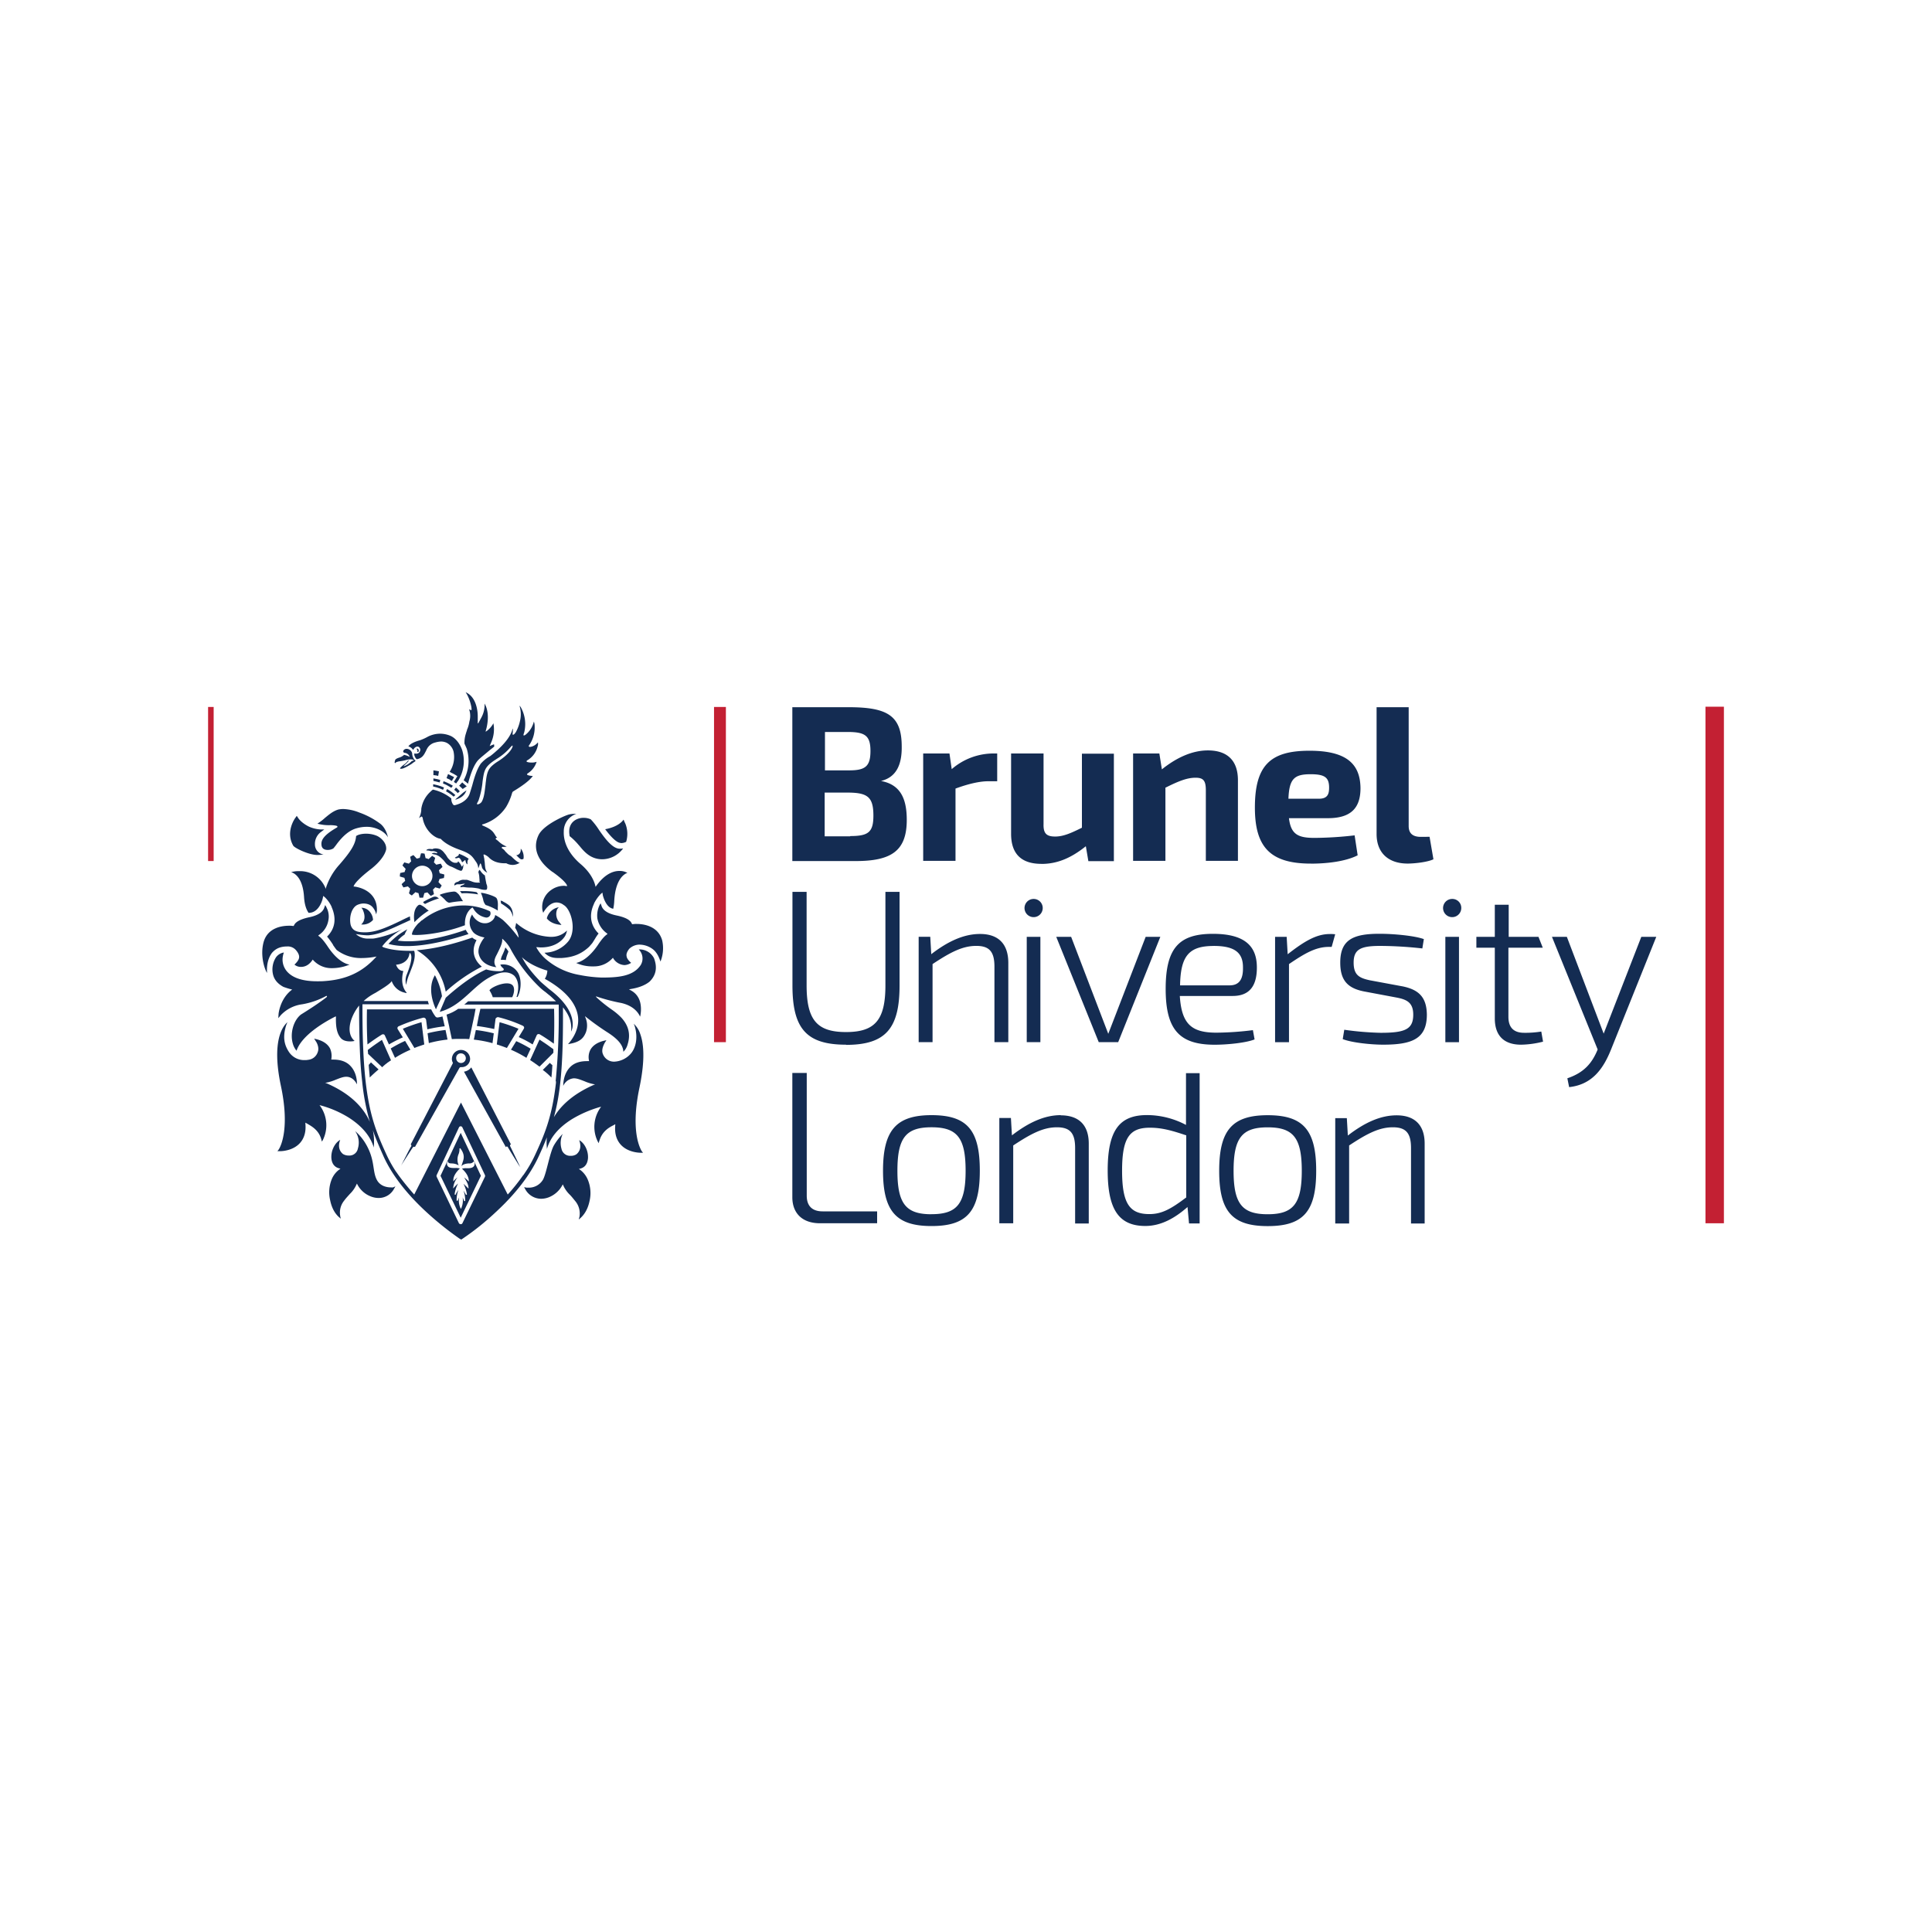 <svg id="Layer_1" data-name="Layer 1" xmlns="http://www.w3.org/2000/svg" viewBox="0 0 1000 1000"><defs><style>.cls-1{fill:#142c52;}.cls-2{fill:#c32033;}</style></defs><path class="cls-1" d="M213.21,463.46l1.84-1.7a7.33,7.33,0,0,0,1.56.52l.53,2.35H219l.65-2.35,1.57-.39,1.7,1.83a10.13,10.13,0,0,0,1.7-.92l-.52-2.35a9.34,9.34,0,0,0,1.17-1.18l2.36.66c.39-.53.65-1.05,1-1.57l-1.7-1.83a7.65,7.65,0,0,0,.53-1.57l2.35-.52a2.24,2.24,0,0,1,.13-.92v-.91L227.6,452l-.4-1.57,1.83-1.7a11.29,11.29,0,0,0-.91-1.7l-2.35.53a10.1,10.1,0,0,0-1.18-1.18l.65-2.35c-.52-.4-1-.66-1.57-1.05l-1.83,1.7a7.23,7.23,0,0,0-1.57-.52l-.52-2.36a2.21,2.21,0,0,1-.91-.13h-.92l-.65,2.36-1.57.39-1.7-1.83a10.83,10.83,0,0,0-1.7.91l.52,2.36a9.93,9.93,0,0,0-1.17,1.17l-2.36-.65c-.39.52-.65,1.05-1,1.57l1.7,1.83a6.92,6.92,0,0,0-.53,1.57l-2.35.52a2.28,2.28,0,0,1-.13.92v.91l2.35.66.39,1.56-1.83,1.7a11.31,11.31,0,0,0,.92,1.7l2.35-.52a10.94,10.94,0,0,0,1.18,1.18l-.65,2.35a4.13,4.13,0,0,0,1.56,1.18m5.5-15.43a5.3,5.3,0,1,1-5.5,5.1,5.38,5.38,0,0,1,5.5-5.1"/><path class="cls-1" d="M189.94,522.16c0,1.31-.26,8.24.26,18.44,2.49-1.83,5.1-3.66,7.46-5.1a.78.78,0,0,1,.52-.13h.39a1.11,1.11,0,0,1,.66.65l2.09,4.58a71.4,71.4,0,0,1,7.19-3.66l-2.62-4.19a1.14,1.14,0,0,1-.13-.91,1.05,1.05,0,0,1,.66-.66,84.62,84.62,0,0,1,12.68-4.44h.26c.26,0,.39.13.65.26s.4.52.53.78l.65,5a72.79,72.79,0,0,1,9-1.57l-1.18-5.1a16.61,16.61,0,0,1-2.48.53h-.26a1.35,1.35,0,0,1-1-.66h0a21.89,21.89,0,0,1-2.09-3.53H189.94Z"/><path class="cls-1" d="M208.51,532.49l6,9.94c1.57-.66,3.27-1.18,5.1-1.83l-1.44-11.51a85.28,85.28,0,0,0-9.67,3.4"/><path class="cls-1" d="M231.65,538.11l-1.05-5a75.11,75.11,0,0,0-9.28,1.7l.65,5.1a60.56,60.56,0,0,1,9.68-1.83"/><path class="cls-1" d="M190.86,551.19c.13,2.22.39,4.44.52,6.53,1.44-1.44,3-2.87,4.58-4.18L192,549.88a12.86,12.86,0,0,1-1.17,1.31"/><path class="cls-1" d="M285.39,557.72c.26-2.09.39-4.31.52-6.4a13,13,0,0,1-1.31-1.18l-3.66,3.66a31,31,0,0,1,4.45,3.92"/><path class="cls-1" d="M228,608.58l10.46,21.71,10.46-21.71-10.46-22.22Zm11.37-6.67a12.59,12.59,0,0,0-.52,1.7c.52-.65,1.57-1.3,3.79-1.43a2.94,2.94,0,0,0,2.09-.53.4.4,0,0,0,.13-.26h0l.53-.13a2.37,2.37,0,0,1,0,2.22c-.53.79-1.44,1.18-3,1.18h-1.05a7.13,7.13,0,0,0-2.22.26c2.75,2.49,3.4,4.58,3.53,6v.65l-.39-.39a13.48,13.48,0,0,0-2-1.7c.78,1.3,2.09,3.14,2.22,5.1v.65l-.52-.52s-1.18-1.18-2.09-2a16.74,16.74,0,0,1,1.83,5.62l-.53.13a19.55,19.55,0,0,0-1.3-2.22,14,14,0,0,1,.91,5.36l-.52.13s-.39-1-.79-2a10.37,10.37,0,0,1-.65,5.49l-.26.52-.26-.52a9.33,9.33,0,0,1-.66-5.49l-.78,1.83-.52-.13a15.27,15.27,0,0,1,.91-5.5,11.67,11.67,0,0,0-1.44,2.49l-.52-.13a16.56,16.56,0,0,1,1.83-5.75,24.77,24.77,0,0,0-2.09,2.09l-.52.52.13-.78a10.14,10.14,0,0,1,2.22-5,12.35,12.35,0,0,0-1.83,1.7l-.39.39v-.65c0-1.31.65-3.4,3.4-6a7.21,7.21,0,0,0-2.23-.26h-1.17c-1.57,0-2.62-.39-3-1.18-.65-.91,0-2.09,0-2.22l.39.26v.26c.13.27.52.53,2,.53a7.4,7.4,0,0,1,3.4,1,7.43,7.43,0,0,1,0-6,7,7,0,0,0,.39-2.75l.4-.13c2.61,3.4,1.83,5.62,1.17,7.45"/><path class="cls-1" d="M274.66,542.82a64.84,64.84,0,0,0-7.45-3.92l-2.74,4.44a58.06,58.06,0,0,1,8,4.19Z"/><path class="cls-1" d="M258.58,529.09l-1.44,11.51c1.7.52,3.53,1.17,5.23,1.83l6-9.94a79.29,79.29,0,0,0-9.81-3.4"/><path class="cls-1" d="M207.59,603.35h0c.53-.91,6-9.41,6.15-9.54s.39-.26.65-.26a1,1,0,0,1,.39.13L237.66,553a1,1,0,0,1,.92-.66H239a4.26,4.26,0,0,0,3.92-2.48h0a3.91,3.91,0,0,0,.4-1.7,4.71,4.71,0,1,0-9.42,0,4,4,0,0,0,.39,1.7.56.56,0,0,1,0,.65l-21.7,41.84h0a.83.83,0,0,1,.26,1c-.39.26-4.83,9.28-5.23,9.93m31-58.05a2.49,2.49,0,1,1-2.49,2.49,2.34,2.34,0,0,1,2.49-2.49"/><path class="cls-1" d="M212.43,543.34l-2.75-4.57a66.54,66.54,0,0,0-7.45,3.92l2.23,4.84a57.49,57.49,0,0,1,8-4.19"/><path class="cls-1" d="M245.25,538.11a60.44,60.44,0,0,1,9.67,1.83l.66-5.1a74.93,74.93,0,0,0-9.29-1.7Z"/><path class="cls-1" d="M232.17,444.5c-.78-.78-1-1.7-2.09-2.88a6.59,6.59,0,0,0-2.35-2.09c-2.75-.91-3.92,0-3.92,0-.79-.13-2.23-.26-2.88.26-.26.26-.39.4-.13.4a6.63,6.63,0,0,1,2.35.39,4.43,4.43,0,0,1,2.88.52c.26.13.52.65.13.52h-.39a2.5,2.5,0,0,0-2.36.26h.13c.13,0,.27.14.4.14h0c.65.26,1.56.26,2,.52.91.39,1.44.52,3.53,2.61,1,1.05,1.3,2,2.74,2.75a2.73,2.73,0,0,0,.66.39,9,9,0,0,0,1,.39c1.44.66,2.88,1.44,2.88,1.44.91.26,1.83.92,2.35.39a3.9,3.9,0,0,0,.66-1.83,3.85,3.85,0,0,1,.26-1.3c-.4.39-.92,1.3-1.05,1.17a7.26,7.26,0,0,0-1.83-2.74c-.26.65-.39.78-1.18.78-1.43.13-2.74-.91-3.79-2.09"/><path class="cls-1" d="M248.25,456.79a8.05,8.05,0,0,1-4.31-.65c-.52-.14-1.05-.4-1.57-.53-.78-.39-1.57-.13-2.35-.26a4.32,4.32,0,0,0-2.75.92c-.13.13-.13.13-.26.13-1.7.39-1.83,1.17-1.83,1.57h0v.26c.13.13.13.13.26,0a5.11,5.11,0,0,1,1.18-.53h1.57l.91-.13c1.18-.26,1.7-.13,1.44,0a1.78,1.78,0,0,0-.65.4c-1.18.39-1.57.65-1.57.91v.26l.13.13a5.44,5.44,0,0,1,1.7-.13,20.25,20.25,0,0,0,2.48.26h1.05a27.59,27.59,0,0,1,4.18.53h0a8.35,8.35,0,0,0,3,.65h.26c.26,0,.78,0,.92-.39a3.68,3.68,0,0,0-.14-2.35,3.17,3.17,0,0,1-.26-1c-.39-1.83-.65-3.66-.65-3.66s0-.13-.13-.13a7.54,7.54,0,0,1-2.22-2.36l-.27-.26a.45.45,0,0,0-.26-.13c-.13,0-.13,0-.13.13l-.39.92a11.58,11.58,0,0,1,.52,3c.13,1.43.13,1.56,0,2,.53.39.4.52.13.52"/><path class="cls-1" d="M300.16,605.44l-.52-.39.52-.13c3.4-.78,4-3.66,4.18-5.36.26-4.18-2-8.11-4.57-9.41,1.17,3,.65,5.62-1.44,7.32a5.23,5.23,0,0,1-3,.78,4.56,4.56,0,0,1-4.71-3.66,10.85,10.85,0,0,1,.66-7.71,31,31,0,0,0-4.45,5.75c-2.22,3.66-3.92,14.51-5.75,17.91a8.49,8.49,0,0,1-7.58,4.19h-.92l-1.31-.26.66,1.17a9.4,9.4,0,0,0,8.1,4.84,11.25,11.25,0,0,0,4.06-.78,13.7,13.7,0,0,0,6.93-6.15l.26-.52.26.52a15.4,15.4,0,0,0,3.4,4.84c.91.91,1.83,2.09,3,3.53a10,10,0,0,1,2,7.84c-.13.53-.26,1-.39,1.44,2.09-1.57,4.57-4.44,5.62-9.67a17.9,17.9,0,0,0-.79-10.59,12.29,12.29,0,0,0-4.18-5.5"/><path class="cls-1" d="M148.76,489.87a5.61,5.61,0,0,1,4.57,2.09c1.18,1.44,1.7,2.74,1.44,3.92-.26,1.44-1.83,2.88-2.35,3.4a5,5,0,0,0,3.4,1.18c3.14,0,5-2.23,5.88-3.53l.13-.26.26.26a12.68,12.68,0,0,0,9.81,4.18h.26a23.9,23.9,0,0,0,8.76-1.83c-1.83-.26-6.27-1.83-11.24-9.28-2-3-3.53-4.71-4.71-5.49l-.26-.26L165,484a11.53,11.53,0,0,0,5-7.84,9.83,9.83,0,0,0-.92-6.28,7.76,7.76,0,0,0-.78-1.43,9.87,9.87,0,0,1-.52,1.43V470c-.4.92-1.44,3.4-7.46,4.71-6.27,1.31-7.71,3.14-8.23,4.45l-.13.13h-.27a10.56,10.56,0,0,0-2.09-.13c-3.27,0-11.11.78-13.2,8.63-1.7,6.4.26,13.33,1.83,15.82-.13-2-.26-6.54,2.48-10.33,2-2.36,4.45-3.4,8.11-3.4"/><path class="cls-1" d="M342.78,486.86c-2.09-7.71-9.94-8.63-13.2-8.63a11.4,11.4,0,0,0-2.1.13h-.26l-.13-.13c-.52-1.31-1.83-3.14-8.23-4.44-6-1.31-7.06-3.8-7.46-4.71V469c-.13-.39-.39-1.05-.52-1.44a7.84,7.84,0,0,0-.78,1.44,12.41,12.41,0,0,0-.92,6.27,12.22,12.22,0,0,0,5,7.85l.26.26-.26.26c-1.18.79-2.75,2.49-4.71,5.49-5,7.32-9.41,8.89-11.24,9.29A19.88,19.88,0,0,0,307,500.2h.26A12.81,12.81,0,0,0,317,496l.27-.26.13.26a7.22,7.22,0,0,0,5.88,3.53,6.86,6.86,0,0,0,3.4-1.17c-.65-.53-2.22-2-2.35-3.4-.26-1.18.26-2.49,1.43-3.93a8,8,0,0,1,4.84-2.09H331a11.58,11.58,0,0,1,7.06,2.49c2.49,2,3.53,5.49,3.8,6.27a18.55,18.55,0,0,0,.91-10.85"/><path class="cls-1" d="M253.35,512.62a14.26,14.26,0,0,1,1.7,3.53h10.07c.13-.26,1.44-2.88.78-5.1-1.3-4.58-11.63-.39-12.55,1.57"/><path class="cls-1" d="M330.88,491.44h-.26a6.59,6.59,0,0,1,1.05,8c-3.92,6-11.9,6.54-20.27,6.54A70.38,70.38,0,0,1,300,504.64a36.08,36.08,0,0,1-16.74-7.58,22.11,22.11,0,0,1-5.49-6.41l-.26-.39h.39c.66,0,1.31.13,2,.13,8,0,11.51-4.18,12.56-5.88a8.32,8.32,0,0,0,1-2.88,11.14,11.14,0,0,1-8,3.27h-.79a28.8,28.8,0,0,1-17.52-7.19c-.13,1-.39,1.83-.39,2l-.13.52a11.53,11.53,0,0,1,1.83,5c0,.52-2.35-3.66-8.11-9a23.78,23.78,0,0,0-4.05-2.62,4.5,4.5,0,0,1-2.09,3.27,5.39,5.39,0,0,1-3.27,1c-3.92,0-6.41-3.79-6.54-4.58a7.46,7.46,0,0,0,.13,8.63c1,1.7,3.53,2.75,6,3.27h.26s-3.92,4.58-3,8.5c1.31,5.62,7.06,6.67,9.15,6.93a3.82,3.82,0,0,1-.78-1.31c-.52-1.44-.26-3,.91-5.1,1.44-2.87,2.88-5.75,2.88-7.58v-.79a18.63,18.63,0,0,1,4.18,5.1h0a80.07,80.07,0,0,0,15.56,20.4,28.78,28.78,0,0,0,2.75,2.22c.78.66,1.57,1.31,2.09,1.7,1.18,1,2.22,2.09,3.27,3h-45.5c-.78.65-1.31,1.18-2,1.7h48.9v2.87a345.29,345.29,0,0,1-1.57,36.61h0v.13l.13.13v.66h0v.13c-2,17.39-5.75,26.41-10.85,37.39a62.78,62.78,0,0,1-5.1,9h0l-.79,1.18-.26.26a98.92,98.92,0,0,1-7.71,9.68l-.26.26-24.19-47.59-24.19,47.59-.26-.26c-3-3.4-5.75-6.8-8.11-10.07h0l-.91-1.31-.13-.13h0a64.86,64.86,0,0,1-4.84-8.63c-7.71-16.73-12.42-29.15-12.55-73.74v-4.31H222a8.7,8.7,0,0,1-.52-1.7H188.24a26.41,26.41,0,0,1,3.93-3c.65-.39,1.3-.78,2.09-1.18,3.27-2,6.93-4.18,8.23-5.75l.27-.39.13.39a9.12,9.12,0,0,0,6.66,5.62h0c.13.13.53.13.79.13h.26c-3.66-4-2.22-9.8-1.83-11.37-2.75,0-3.66-3-3.66-3l-.13-.26h.26c6.28-.65,6.67-5.49,6.67-5.62l.13-.52.39.39c1.57,2.22-1.05,8.76-2.09,11.37a8.63,8.63,0,0,0-.13,4.84,27.32,27.32,0,0,1,1.83-6c1.31-3.4,3.4-8,2.35-11.64-5.75.13-11.5-.26-15.95-1.83-.26-.13-.65-.39-.65-.39s3.4-5,10.46-9A55.54,55.54,0,0,1,194,485.68a8.13,8.13,0,0,1-1.83.13h-1.44a9.11,9.11,0,0,1-6.54-2.35,44.27,44.27,0,0,0,5.62.65,9.89,9.89,0,0,0,2-.13c4.84-.52,10.59-3.13,16.74-6,1.31-.52,2.48-1.18,3.79-1.7,0-.39-.13-.91-.13-1.31v-.65c-1.57.65-3.4,1.57-4.71,2.22-6,2.88-11.37,5.36-16.34,5.89a16.77,16.77,0,0,1-2.48.13c-3.8,0-5.89-.79-6.93-3.14-.14-.26-.14-.52-.27-.79-.91-4.44.79-9.15,3.67-10.33a8.25,8.25,0,0,1,2.87-.65c3.92,0,5.1,2.09,5.88,3.4a8.92,8.92,0,0,1,.79,2.22,13.67,13.67,0,0,0,.39-1.83c.39-11.37-11.5-12.55-11.63-12.55H183l.13-.39c.53-1.18,2.49-3.79,9.29-9,3.92-3.14,6.8-6.8,7.45-9.81.39-3.53-3-6.4-5.1-7.19-4.31-1.7-9-.91-10.46.26-.26,3.93-2.48,7.72-8.63,14.78a33,33,0,0,0-6.93,11.89l-.13.66-.26-.66A14.13,14.13,0,0,0,155,450.91h-.13a13.46,13.46,0,0,0-4.18.52c1.83.52,6,2.88,6.67,12.68.26,4.45,1.3,6.8,2.35,8.37H160c5.36-.13,7.06-7.32,7.06-7.58l.26-1.18.92.78a16.66,16.66,0,0,1,3.4,4.84v.13c2.61,5.89,1.83,11.25-2.35,15.3a36.84,36.84,0,0,1,3.13,4.31v.13c.66.92,1.18,1.7,1.83,2.49a20.7,20.7,0,0,0,13.21,4.18,38.74,38.74,0,0,0,6.67-.65l.78-.13-.52.52c-6.93,7.58-15.17,11.37-26.15,12.16-1.44.13-2.75.13-4.05.13q-10.78,0-15.3-4.71a9.42,9.42,0,0,1-2.62-7.19,12,12,0,0,1,.66-3,6.21,6.21,0,0,0-4.06,2.48,11.53,11.53,0,0,0-1.56,8.89c.65,2.75,2.48,4.84,5.36,6.41a38.57,38.57,0,0,0,4.18,1.3l.52.13v-.13c-6.4,4.58-7.19,12.56-7.19,12.82l-.13,2.09,1.31-1.57a18.51,18.51,0,0,1,11.11-5.62,40.07,40.07,0,0,0,12.16-4.19c.66-.39.79.13.39.53s-5.62,4.18-9,6.27c-1.57,1.05-2.87,1.83-4.31,2.75-3.92,3.14-5.75,9.93-4.06,15.3a9.47,9.47,0,0,0,1.84,3.39c2.48-7.58,13.46-14.38,20-17.65l.39-.13v.4c-.13,5.09.52,8.23,2.22,10.45,1.31,1.84,3.53,2.1,5.23,2.1a9.52,9.52,0,0,0,2.23-.26c-1.18-.92-3.8-3.8-2-10.2a24.17,24.17,0,0,1,4.32-8.11c0,16.74.39,29.16,1.57,39.22a115.3,115.3,0,0,0,4,21.05c-2.61-6-8.5-14-22.36-20l-.78-.26.78-.13a23.1,23.1,0,0,0,4.58-1.44c1.7-.65,3.79-1.57,5.49-1.57h.26c3,.13,4.58,2.48,5.36,3.92,0-2.09-.39-6.4-3.4-9.54-2.09-2.22-5.09-3.27-8.89-3.27h-1v-.26a9.51,9.51,0,0,0-.66-5.49c-1.17-2.23-3.4-3.79-6.66-4.71l-1.57-.39.91,1.44c.13.13,2,3,.92,5.62a5.8,5.8,0,0,1-5,3.92,7.5,7.5,0,0,1-1.7.13,9.41,9.41,0,0,1-8.24-4.31c-2.48-3.79-3-7.59-1.7-12.55a15.07,15.07,0,0,1,1-2.75c-2.35,2-8.37,9.54-3.4,32.95,4.45,20.92.39,30.46-1.05,32.81h0a6.82,6.82,0,0,1-.78,1H145c.65,0,6.8-.13,10.46-4.45,2.09-2.48,3-5.75,2.61-9.8v-.52l.92.52c2.22,1.31,5.75,3.14,7.19,7.71a14,14,0,0,1,.39,1.57,5.56,5.56,0,0,0,.78-1.31,17.15,17.15,0,0,0-1.56-17l-.4-.53.66.14a55,55,0,0,1,14.64,6.4c6.67,4.32,11,9.42,12.81,15.43v-.65a28.46,28.46,0,0,0-.52-8.37c1.57,4.57,3.53,9,5.75,14,4.32,9.28,11.64,18.82,21.84,28.24a162.94,162.94,0,0,0,17.25,13.86l.92.52.78-.52h0a135.16,135.16,0,0,0,17.26-13.86c10.2-9.42,17.52-19,21.84-28.24,1.7-3.66,3.13-6.93,4.44-10.33a25.44,25.44,0,0,0,0,5.49v.65c1.7-6,6-11.11,12.81-15.42A59.74,59.74,0,0,1,310.49,573l.65-.13-.39.52a17.2,17.2,0,0,0-1.57,17,6,6,0,0,0,.78,1.31,4.54,4.54,0,0,1,.4-1.57c1.44-4.58,4.83-6.54,7.19-7.72l.91-.52v.52c-.39,4.06.53,7.33,2.62,9.81,3.66,4.31,9.8,4.44,10.46,4.44h1.3a7.21,7.21,0,0,1-.78-1h0c-1.44-2.49-5.49-11.9-1.05-32.82,1.7-8.23,3.27-19.61.4-27.58a12.15,12.15,0,0,0-3.4-5.37,10.61,10.61,0,0,1,.78,2.23c1.31,5.1.39,10.33-2.48,13.46a12.07,12.07,0,0,1-8.37,3.93,6.11,6.11,0,0,1-5.88-3.93c-1.05-2.48.78-5.36.91-5.75l.92-1.44-1.7.4q-4.9,1.37-6.67,4.7a8.33,8.33,0,0,0-.65,5.49v.26h-1.05c-3.79,0-6.8,1-8.89,3.27-3,3.14-3.4,7.59-3.4,9.55a6.61,6.61,0,0,1,5.36-3.92h.26c1.7,0,3.79.91,5.49,1.56a22.46,22.46,0,0,0,4.58,1.44l.78.13-.65.26c-11.37,5-17.39,11.25-20.66,16.74,3.27-11.77,4.71-26,4.71-51.51v-5.36c3.14,3.92,4.71,7.71,4.18,12.55a7,7,0,0,0,.79-2.49c1-10.06-10.46-18.17-12.42-19.74-2.09-1.83-4.19-3.53-4.71-4.18-6.54-6.8-8.11-10.46-9.15-12.16,4.57,4.57,12.81,6.93,12.94,6.93h.26v.26a8.13,8.13,0,0,1-1.3,4.05c10.32,5.76,16.08,12.29,17.12,19.22S296,538.24,294,540.47l1.31-.27c5.1-1,6.8-3,8-6a10.6,10.6,0,0,0-.26-7.45l-.27-.79.66.53a134.44,134.44,0,0,0,11.37,8.1c7.06,4.58,7.72,7.85,7.85,9.81a8.43,8.43,0,0,0,2.22-3.92c1.57-5,.52-9.55-3.14-13.6a32.07,32.07,0,0,0-5.1-4.32,75.06,75.06,0,0,1-7.84-6.27s-.79-.92.26-.39a98,98,0,0,0,10.59,2.87l2,.39c6.67,1.57,8.89,5.36,9.68,7.06a17.2,17.2,0,0,0,.39-5c-.26-4.06-2.09-7.06-5.49-8.76l-.66-.4.79-.13c4.05-.65,7.32-1.83,9.8-3.79q5.1-4.91,2.36-12.16a8.44,8.44,0,0,0-7.59-4.57M251,609.11l-11.64,24a.87.87,0,0,1-.91.52,1.11,1.11,0,0,1-.92-.52l-11.5-24a1.13,1.13,0,0,1,0-.92l11.5-24.58a1,1,0,0,1,.92-.65,1,1,0,0,1,.91.65L251,608.19a1.12,1.12,0,0,1,0,.92"/><path class="cls-1" d="M203.41,614.6h-.92c-1.83,0-5.75-.4-7.58-4.19-2.22-4.57-.78-10.06-5.49-18.17a26.21,26.21,0,0,0-5.62-6.8,10.33,10.33,0,0,1,1.44,9,4.43,4.43,0,0,1-4.71,3.66,5.57,5.57,0,0,1-3-.78c-2.09-1.7-2.61-4.32-1.44-7.32-2.48,1.3-4.83,5.23-4.57,9.41.13,1.7.78,4.58,4.18,5.36l.52.13-.52.39a11.78,11.78,0,0,0-4.05,5.23,17.92,17.92,0,0,0-.79,10.59c1.05,5.36,3.53,8.24,5.63,9.68a3.81,3.81,0,0,1-.4-1.44,9.77,9.77,0,0,1,2-7.84c1.05-1.44,2.1-2.49,3-3.53a15.4,15.4,0,0,0,3.4-4.84l.26-.52.26.52a13.14,13.14,0,0,0,6.93,6.14,11.06,11.06,0,0,0,4.06.79,8.94,8.94,0,0,0,8-4.84l.66-1.18-1.18.53Z"/><path class="cls-1" d="M228.77,515.62a35.22,35.22,0,0,0-3.66-10.85c-3.79,6.28-1.17,14,.53,17.65Z"/><rect class="cls-2" x="882.75" y="365.79" width="9.54" height="267.37"/><rect class="cls-2" x="107.71" y="365.92" width="2.88" height="79.75"/><rect class="cls-2" x="369.58" y="365.92" width="6.14" height="173.5"/><path class="cls-1" d="M578.77,539.42H568.71l-22-54.52h7.71l19.22,50.2L593,484.9h7.59ZM482.15,577.2c18.44,0,25,7.72,25,28.77s-6.67,28.63-25,28.63-25.1-7.71-25.1-28.63,6.8-28.77,25.1-28.77m0,51.26c13.21,0,17.65-5.37,17.65-22.49s-4.44-22.49-17.65-22.49S464.5,588.84,464.5,606s4.45,22.49,17.65,22.49m174-51.26c18.44,0,25.11,7.72,25.11,28.77s-6.67,28.63-25.11,28.63-25.1-7.71-25.1-28.63,6.67-28.77,25.1-28.77m0,51.26c13.21,0,17.65-5.37,17.65-22.49s-4.44-22.49-17.65-22.49-17.65,5.36-17.65,22.49,4.45,22.49,17.65,22.49M535,465.29a4.71,4.71,0,1,0,4.71,4.7,4.68,4.68,0,0,0-4.71-4.7m216.65,0a4.71,4.71,0,1,0,4.7,4.7,4.6,4.6,0,0,0-4.7-4.7M456,404.23c9.81,1.83,13.34,8.76,13.34,20.14,0,15.95-7.84,21.31-26.41,21.31H410.11V366.05h29.16c20.26,0,27.46,4.45,27.46,20.4.13,9.81-3.14,15.95-10.73,17.78m-29-5.49h12.55c8.37,0,11-2.09,11-10.07s-2.87-9.8-11.89-9.8H427Zm13.07,34c9.42,0,12-2,12-10.59,0-9.41-2.87-11.76-12.55-11.9H426.85v22.62h13.2m54.52-24.71c6.41-2.35,12.29-3.79,17-3.79h4.58V390h-1.31a33.06,33.06,0,0,0-22.23,8.11L491.44,390h-13.6v55.57h16.73v-37.4Zm44.46,39c8,0,15.16-2.87,23-9.15l1.31,7.72h13.2V390.11H560v38.31c-6,3-9.81,4.57-13.86,4.57-4.58,0-6.15-1.7-6-6.53V390H523.34v41.58c0,10.32,5.23,15.55,15.69,15.55m64.32-39.48c6.54-3.27,11-5.1,15.43-5.1,4.05,0,5.36,1.44,5.36,6.54v36.48h16.61V403.84c0-10.07-5.37-15.43-15.56-15.43-7.85,0-16,3.53-23.8,9.81L600.08,390H586.49v55.57h16.73V407.63ZM678.53,447c-21,0-29-8.49-29-29,0-22,8.11-29.42,28.25-29.42,19,0,26.27,6.67,26.41,19.35,0,10.2-4.84,15.56-16.87,15.56H667.16c1,8.37,4.7,10.2,13.2,10.2a188.34,188.34,0,0,0,20.79-1.31l1.57,10.33c-6.41,3.27-16.21,4.31-24.19,4.31m-.13-46.28c-8.37,0-11.11,2.22-11.51,12.68h15.82c4.58,0,5.23-2.61,5.23-5.75,0-5.23-2.22-6.93-9.54-6.93m57,32.42c-4.18,0-6.27-1.83-6.27-5.62V366.05H712.52v65.64c0,9.8,6.15,15.29,16.08,15.29,3.67,0,10.46-.78,13.34-2.22l-2-11.64ZM521.9,539.42v-41c0-9.81-5.1-15-14.64-15-8.37,0-16.61,3.79-25.24,10.46l-.52-9h-6v54.52h7.19V499c9.28-6.15,15.55-9.41,22.62-9.41,6.66,0,9.41,2.87,9.41,10.72v39.09Zm9.54,0h7.06V484.9h-7.06ZM649.37,538c-4.57,1.83-14.38,2.75-20.65,2.75-18.31,0-25.37-7.85-25.37-28.9,0-21.31,7.06-28.5,24.45-28.5,15.69,0,22.62,5.75,22.75,17,.13,9.8-3.66,15.16-12.55,15.16H610.67c.92,14.91,6.41,19,19,19a160.24,160.24,0,0,0,18.83-1.31Zm-21.18-48.37c-12.68,0-17.12,5-17.39,20.39h25.63c5.62,0,7.06-4.05,6.93-9.41,0-7.72-4.58-11-15.17-11M417.57,618.91V555.37h-7.46V619.7c0,7.71,4.58,13.46,14.39,13.46H454V627H425.8c-5.36,0-8.23-2.75-8.23-8.11M549,577.2c-8.36,0-16.6,3.8-25.23,10.46l-.52-9h-6v54.52h7.19V592.89c9.29-6.14,15.56-9.41,22.62-9.41,6.67,0,9.42,2.88,9.42,10.72v39.09h7.06v-41c.13-9.81-5-15-14.52-15m64.85-21.83h7.06v77.79h-5.49l-.78-8.5c-6.54,5.76-13.73,9.81-21.84,9.81-14.12,0-19.48-9.15-19.48-28.76,0-21.05,6.28-28.64,20.4-28.64a43.4,43.4,0,0,1,20.13,5.1Zm0,32.16c-7.32-2.48-12.55-3.92-18.69-3.92-10.46,0-14.39,5.1-14.39,22.23s3.93,22.48,14.12,22.48c6.41,0,11.12-2.61,19.09-8.62V587.53Zm109-10.33c-8.37,0-16.6,3.8-25.23,10.46l-.52-9h-6v54.52h7.19V592.89c9.28-6.14,15.56-9.41,22.62-9.41,6.67,0,9.41,2.88,9.41,10.72v39.09h7.06v-41c.13-9.81-5-15-14.51-15m-285-36.47c20.53,0,27.72-8.5,27.72-30.73V461.63h-7.32V510c0,17.91-5.36,24.19-20.4,24.19s-20.39-6.28-20.39-24.19V461.63h-7.33V510c0,22.36,7.19,30.73,27.72,30.73M688.2,483.46c-6.92,0-13.33,3.92-21.7,10.46l-.52-9h-6v54.52h7.2V499c8.1-5.49,13.85-8.89,20.65-8.89h1.44l1.83-6.54a25.57,25.57,0,0,0-2.88-.13m59.89,56h7.06V484.9h-7.06ZM849.54,484.9,830.06,535,811,484.9h-7.71l23.66,58.31c-2.87,7.06-7.06,12-15.69,14.91l.92,4.57c12.29-1.31,17.91-10.07,21.7-19.48l23.41-58.31ZM725.86,510.52,709,507.39c-5.36-1.18-8.36-2.62-8.36-9.16,0-7.19,4-8.75,14.9-8.62a204.53,204.53,0,0,1,20.66,1.3l.78-4.83c-5-1.83-16.21-2.75-22.36-2.75-14.38-.13-20.91,3.14-20.91,14.9,0,9.16,3.79,13.21,12.16,14.91l16.73,3.14c5.36,1,8.89,2.48,8.89,8.89,0,7.58-4.18,9.41-16.87,9.41A157.3,157.3,0,0,1,695.79,533l-.79,4.84c4.58,1.83,14.65,2.88,20.92,2.88,15.17,0,22.62-3.14,22.62-15.56-.13-9.15-4.31-12.95-12.68-14.65m63,24.06c-5.36,0-8.11-2.74-8.11-8.24V490.52h17.78l-2.22-5.62H780.9V468.29h-7.19V484.9h-9.54v5.62h9.54v36.61c0,8.76,4.58,13.6,13.6,13.6a48.88,48.88,0,0,0,11.37-1.57l-.91-5.23a53.14,53.14,0,0,1-8.89.65"/><path class="cls-1" d="M267.34,442.67h-.26l.26.13c.66.52,1.83,2,2.62,2a2,2,0,0,0,1-.26h0a6.76,6.76,0,0,0-1.17-5l-.26-.26v.39a3.25,3.25,0,0,1-.4,1.83,2.51,2.51,0,0,1-1.83,1.18"/><path class="cls-1" d="M200.4,550.14c.66-.39,1.31-.92,2-1.31l-4.7-10.59c-2.36,1.57-5,3.4-7.33,5.23,0,.66.14,1.31.14,2l7.32,6.93a18.32,18.32,0,0,1,2.61-2.22"/><path class="cls-1" d="M286.43,543.08c-2.09-1.57-4.71-3.4-7.19-5L274.4,548.7c1.31.92,2.62,1.7,3.79,2.62l1.05.78,7.19-7.19v-1.83"/><path class="cls-1" d="M286.82,522.16H248.65l-.92,4.05-.91,4.84c3,.39,6,.92,9,1.57l.65-5.1a1.07,1.07,0,0,1,.52-.78c.27-.13.4-.26.66-.26h.26a72.51,72.51,0,0,1,12.68,4.44,1.57,1.57,0,0,1,.65.65,1.12,1.12,0,0,1-.13.92l-2.61,4.31a54.43,54.43,0,0,1,7.19,3.8l2.09-4.71a1.53,1.53,0,0,1,.66-.65h.39c.26,0,.39,0,.52.13,2.49,1.43,5.1,3.26,7.32,4.83.39-9.93.13-16.73.13-18"/><path class="cls-1" d="M231.13,525.17l1.43,6.4v.14l1.31,6.14c1.57-.13,3-.13,4.58-.13s3,0,4.44.13l2.62-12.16.65-3.53h-9a21.72,21.72,0,0,1-6,3"/><path class="cls-1" d="M262.24,593.42a.72.72,0,0,1,.66.39c0,.13,3.4,5.62,5.49,9l.91,1.31-.13-.26c-1.3-2.75-5.1-10.59-5.1-10.59a.75.75,0,0,1,.27-.92h.13l-20.53-39.88a5.9,5.9,0,0,1-3.79,2.23l21.7,39.09c.26-.39.39-.39.39-.39"/><path class="cls-1" d="M229.3,405.54a15.05,15.05,0,0,1,2.09.91c.39.26,1.17.66,2.22,1.31l.79-1.05a21.27,21.27,0,0,0-2.36-1.3,20.21,20.21,0,0,0-2.48-1.05Z"/><path class="cls-1" d="M233.87,404.23l1.18-2-1.57-.78-1.57-.79-.78,2.09c.52.26,1.17.53,1.7.79a2.3,2.3,0,0,0,1,.65"/><path class="cls-1" d="M224.2,407.11a23,23,0,0,1,5.1,1.7l.52-1.18a23.79,23.79,0,0,0-5.62-1.7Z"/><path class="cls-1" d="M239.23,405l-1.57,1.69a23.63,23.63,0,0,1,1.83,1.7l2.1-1.43c-.92-.66-1.57-1.31-2.36-2"/><path class="cls-1" d="M230.87,409.59a21.51,21.51,0,0,1,3.92,2.75l.91-.79a20.42,20.42,0,0,0-4.31-3.14Z"/><path class="cls-1" d="M227.6,405l.26-1.31c-1.44-.39-2.75-.66-3.53-.79v1.31c.65.13,1.83.39,3.27.79"/><path class="cls-1" d="M241.72,378a11.17,11.17,0,0,0-.53,1.57,15,15,0,0,0-.78,5.36c.39.79.78,1.7,1.18,2.62A21.25,21.25,0,0,1,240,403.84c.78.65,1.57,1.18,2.22,1.83h0c1-3.66,2.35-8.24,4.58-11.38,1-1.43,3.13-3,5.49-5l.78-.66c.79-.65,1.83-1.44,2.75-2.22a7.38,7.38,0,0,0-.13-1.18l-2.23.92.92-2.22a16.64,16.64,0,0,0,1-9.55,12.34,12.34,0,0,1-3.53,4.05l-.52.27.13-.53c0-.13,2.75-8.23-.65-14h0a13.63,13.63,0,0,1-1.57,7.06l-1.7,3.14h-.26v-3.66c0-1.57-.26-9.81-6.28-12.42,2.1,3,3.4,8.37,3,9.15a.13.13,0,0,1-.13.13h-.13a2.28,2.28,0,0,0-.92-.39h0a10.2,10.2,0,0,1,.13,6.28,16.46,16.46,0,0,1-1.3,4.44"/><path class="cls-1" d="M226.81,401.62l.39-2.36a22.19,22.19,0,0,0-2.87-.52v2.48a10.16,10.16,0,0,1,2.48.4"/><path class="cls-1" d="M213.87,388h0a.28.28,0,0,0,.26-.26,2.64,2.64,0,0,1,1.7-1.31h.26a1.2,1.2,0,0,1,1,.52,1.73,1.73,0,0,1,.39,1.57,2,2,0,0,1-2.09,1.57,1.69,1.69,0,0,1-.79-.13c-.26.26-.13.65-.13.91.26,1.05,1,2.1,1.31,2.1,2.75-.53,3.66-2.23,4.58-4.06.26-.39.39-.91.65-1.3a6.45,6.45,0,0,1,4.18-3.27,13.45,13.45,0,0,1,3-.53,6.76,6.76,0,0,1,3.27.79,7.22,7.22,0,0,1,3.27,4.31,13.8,13.8,0,0,1-2,10.59c.39.13.65.4,1,.53a21.27,21.27,0,0,1,2.36,1.3l.65.4-1.83,3,1.18.79c.52-.66.78-1.18.91-1.18a19.2,19.2,0,0,0,2.22-16.08c-1.3-3.66-3.66-6.54-6.53-7.58a13.72,13.72,0,0,0-5-.92,14.15,14.15,0,0,0-6.28,1.57,24.69,24.69,0,0,1-4.05,1.83c-2.88.79-5,1.83-6,3.14a4.51,4.51,0,0,1,2.35,1.7"/><path class="cls-1" d="M236,407.63l-.91,1.18a10.92,10.92,0,0,1,1.83,1.7l1.05-.92a14,14,0,0,0-2-2"/><path class="cls-1" d="M235.44,444c.13.13.52.39,1.44.13a.57.57,0,0,1,.65-.13c.92.39,1.31,1.7,1.7,2.35l1.31-1.05c.13-.13.13-.13.26-.13s.13.53.39,1.31a1.83,1.83,0,0,0,.79.92c-.13-1.7.13-2.36.65-2.88a21.17,21.17,0,0,0-5.1-2.62c.13,1.31-1.57,1.44-2.09,2.1"/><path class="cls-1" d="M216.09,389.2c.26,0,.65-.14.65-.4s0-1.44-.91-1.3c-.26,0-.26.26-.13.26a1.09,1.09,0,0,1,.26,1.3l.13.14"/><path class="cls-1" d="M248.65,395.6c-1.83,2.62-3.14,6.93-4.06,10.33l-.26.92c-.52,1.7-.91,3-1.31,4.18-1.83,4.71-7.45,5.62-7.58,5.75h-.13a1,1,0,0,1-.91-.52,4.93,4.93,0,0,1-.79-3,23.23,23.23,0,0,0-9.54-4.57,10,10,0,0,0-1.18,1l-.13.13a14.93,14.93,0,0,0-4.71,8.89v.53a10.28,10.28,0,0,1-1.17,4.18h0a12,12,0,0,0,1-.65c.13,0,.13-.13.26-.13.4,0,.66.65.66.91,1,5.75,5.62,10.07,9.15,10.59.13,0,.26.13.52.39.92.92,3.4,3.14,9.28,5.23,5.5,2,6.41,3,8.5,6.15a6.19,6.19,0,0,1,1.31,3.53,9.39,9.39,0,0,0,.65-1.7c.27-.66.27-.79.4-.79h.13c.13,0,.13.13.26.4a13,13,0,0,1,.52,1.83,5.93,5.93,0,0,0,2.62,2.48v-.13a6,6,0,0,1-1.05-3c-.13-.91-.13-1.83-.26-2.61s-.13-.92-.13-1.31a7.56,7.56,0,0,1-.26-1.31c-.13-.52-.26-.78-.13-.91a.45.45,0,0,1,.26-.13h0a6.89,6.89,0,0,1,2.35,1.44c3,3.26,7.45,3.13,8.89,3.13h.26a6.68,6.68,0,0,0,6.93-.26c-1.17-.26-2.87-1.83-4.05-3-.79-.78-1.31-.78-2.22-1.7l-.66-.65a6.15,6.15,0,0,1-.91-1.05,5.15,5.15,0,0,0-1.05-.91c-.26-.13-.39-.26-.39-.52v-.13l.13-.13c.13-.14.13-.14.26-.14h.52a5.37,5.37,0,0,0,1.44-.13h.26a13.21,13.21,0,0,1-4.57-3c-.13-.13-.39-.26-.52-.4-.4-.26-.79-.52-.66-.78s.26-.39.79-.52c-.53-.26-.79-.79-1.18-1.44-.92-1.44-1.7-2.75-5.62-4.45-.26-.13-.39-.13-.53-.26-.39-.13-.52-.26-.52-.39s0-.26.26-.26a22.11,22.11,0,0,0,12.16-9,29.28,29.28,0,0,0,3.14-7.32,2.73,2.73,0,0,1,.39-.66c4.32-2.61,8.5-5.49,10.33-8.1h-.13c-.78,0-2.75-.27-2.88-.79,0-.26.13-.39.53-.65a11,11,0,0,0,4.44-5.89,7.21,7.21,0,0,1-2.61.4h-.4c-2.09-.13-2.22-.53-2.22-.66s.13-.39.66-.65a11.51,11.51,0,0,0,5.09-7.06,3.91,3.91,0,0,0,.14-2.09,6.46,6.46,0,0,1-3.27,2.22c-.13,0-.53.13-.79.13a.76.76,0,0,1-.65-.26c-.13-.13,0-.39.39-.92a16.09,16.09,0,0,0,2.62-9.93,5.57,5.57,0,0,0-.4-2,12.39,12.39,0,0,1-3.26,5.88l-.14.13c-.65.65-1.3,1.18-1.7,1.18h-.13c-.26-.13-.13-.4.13-1.31,0-.13.14-.26.14-.39a17.79,17.79,0,0,0-1.83-12.95,5.45,5.45,0,0,0-.66-.78h0a14.65,14.65,0,0,1,.26,8,21.09,21.09,0,0,1-2.09,5.63c-.52.78-.91,1.3-1.44,1.43h-.13l-.13-.13c-.13-.13,0-.26,0-.52s.13-1,.13-2c0-.26,0-.39-.13-.52h0c-.78,3.27-3.27,6.8-7.32,10.59l-.13.13c-1.31,1.17-2.75,2.48-4.18,3.53a17.81,17.81,0,0,0-5.1,4.18m8.23-2.61a29.58,29.58,0,0,0,7.46-6.28c.52-.52.78-.78.91-.78h0a.45.45,0,0,1,.13.26c0,.91-1.7,4.18-7.45,7.84a21.76,21.76,0,0,0-2.88,2.09c-2.35,2-3,3.93-3.53,8.5-.13.79-.13,1.44-.26,2.23-.39,3.26-.65,5.88-1.83,8.1a3.15,3.15,0,0,1-2.22,1.44h-.13c-.26-.26-.13-.52.13-1.05a7.72,7.72,0,0,0,.52-1,41.63,41.63,0,0,0,2.09-9.81c.66-4.84,1.05-6.8,3.93-9.28a26,26,0,0,1,3.13-2.22"/><path class="cls-1" d="M235.83,413.91c1.31-.4,4.19-1.44,5.36-4.19.13-.26.13-.39.27-.65l-1.7,1.17-3.93,3.4c-.13,0-.13.13,0,.27"/><path class="cls-1" d="M204.59,395c.13-.26.52-.66,2-.92a29,29,0,0,0,3-.52c1.18-.39,3.93-.92,4.58,0a1.39,1.39,0,0,1-.78.26.49.49,0,0,0-.4.26,11.27,11.27,0,0,1-3.79,2.49c-.65.13.39-.66,1.18-1.44a11.89,11.89,0,0,0,1.31-1.57,3.12,3.12,0,0,1-.53.13,9,9,0,0,1-1.57,1.7,13.16,13.16,0,0,0-2.35,2c-.13.13-.39.52.26.52h.13c1.18,0,3.14-1.17,4.71-2.09a8,8,0,0,0,1-.65c.65-.52,1.3-.92,1.83-1.31a5.14,5.14,0,0,1-1.83-3.92,3,3,0,0,0-3-2.35c-1.57.13-2.35,1.83-.79,2.09a2.94,2.94,0,0,1,2.49,2.09,10.29,10.29,0,0,0-1.83-.79c-.53-.13-.92-.26-1.05-.26a6.76,6.76,0,0,1-2.61,1.44c-1.57.52-2.23,1.05-2.09,1.83-.4.52-.14.92.13,1.05"/><path class="cls-1" d="M226,464.24a2.51,2.51,0,0,0-1.7,0,42.27,42.27,0,0,0-4.84,2.36c-.39.26-.52.65-.39.65a4,4,0,0,1,.91.65A45,45,0,0,1,227.2,465c-.52-.4-.91-.53-1.17-.79"/><path class="cls-1" d="M236.62,462.15a2.32,2.32,0,0,0-2-.65,27.87,27.87,0,0,0-6.54,1.43c-.39.14-.52.4-.26.53a25.85,25.85,0,0,1,2.35,2.09c1.18,1.44,2,1.7,2.49,1.7a46.3,46.3,0,0,1,6-.79h1c-.27-.39-.53-.78-.92-1.43-1.05-2-1.57-2.49-2.22-2.88"/><path class="cls-1" d="M216.35,468.69c-2.48,2.22-2.22,6.4-1.83,8.63a38.44,38.44,0,0,1,6-5.1,13.68,13.68,0,0,1,1.43-.92,6.11,6.11,0,0,1-1.56-1.17,12.36,12.36,0,0,0-2.88-1.84,1.57,1.57,0,0,0-1.18.4"/><path class="cls-1" d="M242.89,462.41a44.64,44.64,0,0,1,4.58.52c-.39-.78-.78-1.17-.92-1.17a34.49,34.49,0,0,0-6.4-.53h-2.09a10.09,10.09,0,0,1,.91,1.18,19.75,19.75,0,0,1,3.92,0"/><path class="cls-1" d="M164.32,442.54a23.44,23.44,0,0,0,3.13-.26,5.2,5.2,0,0,1-4.44-5.1,7.68,7.68,0,0,1,3.27-6.67l1.57-1.18H166a17.2,17.2,0,0,1-6-1.43s-4.05-1.84-5.88-4.84l-.52-.79-.53.79c-.26.26-5.49,7.32-1.3,14.64.65,1.18,8,4.84,12.55,4.84"/><path class="cls-1" d="M174.65,427.76c.13.53-.53.66-.66.79-7.19,4.18-7.84,6.8-7.58,8.89.26,2.35,2.35,2.48,3.27,2.48a5.6,5.6,0,0,0,2.87-.78,28.35,28.35,0,0,0,1.83-2.35c2.88-3.8,6.28-7.06,10.33-8.11a18.3,18.3,0,0,1,6.67-.65c5.23.65,8.37,3.4,9.41,5.36-.26-1.44-1.43-5.23-4.18-7.19A40.78,40.78,0,0,0,186,420.57a24.54,24.54,0,0,0-8.37-1.83,13.21,13.21,0,0,0-2.48.26c-2.75.79-4.84,2.62-6.93,4.32a26.87,26.87,0,0,1-3.92,3,21.58,21.58,0,0,0,6.66.78c.92,0,3.53.13,3.67.65"/><path class="cls-1" d="M205.89,486.86a15.25,15.25,0,0,1,3.53-3.14,14.08,14.08,0,0,1,1.44-2.74,52.63,52.63,0,0,0-4.57,2.87,42.57,42.57,0,0,0-5.23,4.71c12.68,3.53,31.9-2,41.44-5.1a13.65,13.65,0,0,1-1.44-2.22c-4.57,1.7-22.09,7.45-35.17,5.62"/><path class="cls-1" d="M294.8,432.47a.48.48,0,0,0,.13.39,30.58,30.58,0,0,1,4.31,4.19l.79.91c2.48,3,5.62,6.67,11.5,6.8a13.58,13.58,0,0,0,11-5.62c-.27,0-.66.13-1.18.13h-.92c-3.4-.26-7.06-4.84-10.46-9.81a36.17,36.17,0,0,0-4.18-5.36,8.16,8.16,0,0,0-3.66-.78c-2.61-.13-8.63,1.57-7.32,9.15"/><path class="cls-1" d="M257,464.9c-.52-1-6.53-2.88-8.1-2.75a19.77,19.77,0,0,1,1.17,3.4,5.77,5.77,0,0,0,1.31,2.88,28.12,28.12,0,0,1,6.28,2.87v-1.7c.26-3.4-.53-4.57-.66-4.7"/><path class="cls-1" d="M320.82,436.26c.26,0,.52.13.78.13a6.32,6.32,0,0,0,2.49-.65,14.24,14.24,0,0,0-.4-9.41,20.45,20.45,0,0,1-.91-2.1l-.66.79c-2.35,2.48-6,3.66-8.89,4.18,3.14,4.19,5.76,6.67,7.59,7.06"/><path class="cls-1" d="M286,451.3c3.14,2.22,6.67,5.1,7.45,6.93l.13.39h-.39c-.39,0-.78-.13-1.18-.13a11.42,11.42,0,0,0-6.8,2.22,10.67,10.67,0,0,0-4.44,10.46h0l.39,1.31c.79-1.44,3.27-5.36,6.93-5.36a6,6,0,0,1,3.66,1.31c1.7.91,3.4,3.79,4.19,7.32,1,4.44.39,8.63-1.7,11.37a16.25,16.25,0,0,1-12.42,6,8.22,8.22,0,0,0,5,2.61,14.37,14.37,0,0,0,2.36.13h1.57c6-.39,10.19-2.09,14.25-5.88.52-.66,1.43-1.57,1.83-2.22s.91-1.44,1.3-2.1a21.68,21.68,0,0,1,1.7-2.48c-3-2.88-5.75-8.24-2.35-15.43v-.13a20,20,0,0,1,3.4-4.84l.92-.78.26,1.57c.39,1.31,1.83,6.27,5.36,6.8a24.08,24.08,0,0,0,.52-4.19c.65-11.24,5.23-13.86,6.8-14.38a8.06,8.06,0,0,0-4.05-1h-.14c-2.87,0-7.32,1.3-12,7.84l-.26.39-.14-.52c-.52-2.22-2.22-6.67-7.58-11.24-5.88-5-9-11-8.76-16.87a9.47,9.47,0,0,1,6.54-9.15H297a11.53,11.53,0,0,0-2.74.39c-2.23.65-13.08,5.36-15.56,10.72-4.19,9,2.87,15.82,7.32,19"/><path class="cls-1" d="M263.29,468.43a19.48,19.48,0,0,0-2.75-1.7,2.31,2.31,0,0,0-1.43-.53c.13.4.13.92.26,1.44a25.29,25.29,0,0,1,4.7,3.53,12.59,12.59,0,0,1,.79,1.44,11.54,11.54,0,0,1,.65,2c.13-2.22-.39-4.71-2.22-6.14"/><path class="cls-1" d="M289.18,469.6a7.66,7.66,0,0,0-6.15,5.75c2.22,2.88,6.15,3.27,7.58,3.4l-.91-1.17a6.49,6.49,0,0,1-1.31-6.93,7.35,7.35,0,0,1,.79-1"/><path class="cls-1" d="M244.59,469.73c.26,0,1.7,4.06,6.54,5.1a2.14,2.14,0,0,0,2.48-3.14,31.9,31.9,0,0,0-14.9-3,34.61,34.61,0,0,0-20.13,7.58c-.14,0-.14.13-.27.13a.45.45,0,0,1-.26.13,10.29,10.29,0,0,1-1.57,1.44h0c-3,3.27-3.27,5.23-3.27,5.75,1.18.66,14.39.13,27.46-4.83-.39-6.67,3.66-9.16,3.92-9.16"/><path class="cls-1" d="M262.51,494.31c.13-.52.39-.91.52-1.44,0-.13.13-.26.13-.39a17.29,17.29,0,0,0-1.57-2.09,27.79,27.79,0,0,1-1.7,4.18,7.6,7.6,0,0,0-.65,2.23,17.56,17.56,0,0,1,2.61.13,10.23,10.23,0,0,1,.66-2.62"/><path class="cls-1" d="M258.84,502.68a22.8,22.8,0,0,1-7.19-.91c-9.54,4.31-19,12.94-20.92,14.64h0l-3.13,7.32c6.8-1.83,11.5-6.15,16.08-10.33,3-2.74,6.14-5.62,9.8-7.58,5.49-3.14,9.81-3.27,12.69-.79h0c3,3.27,2.09,8.37,1.17,11h.53c1.7-3,2.35-8.5.39-12.29a9,9,0,0,0-9.29-4.45,4,4,0,0,0,1.44,1.83c1.31,1.44-1.57,1.57-1.57,1.57"/><path class="cls-1" d="M186.94,478.49a7,7,0,0,0,6.14-2.35,7.16,7.16,0,0,0-2-4.58,5.53,5.53,0,0,0-4.05-1.7,3.46,3.46,0,0,1,.91,1.44c2.09,5-1,7.19-1,7.19"/><path class="cls-1" d="M244.46,485.29c-6,2.09-17.52,5.75-28.76,6.54a31.85,31.85,0,0,1,15,21.44,86.5,86.5,0,0,1,18.44-12.81h0c.13,0,.13-.13.26-.13-.39-.4-7.19-5.36-2.74-13.73a7.1,7.1,0,0,1-2.23-1.31"/></svg>